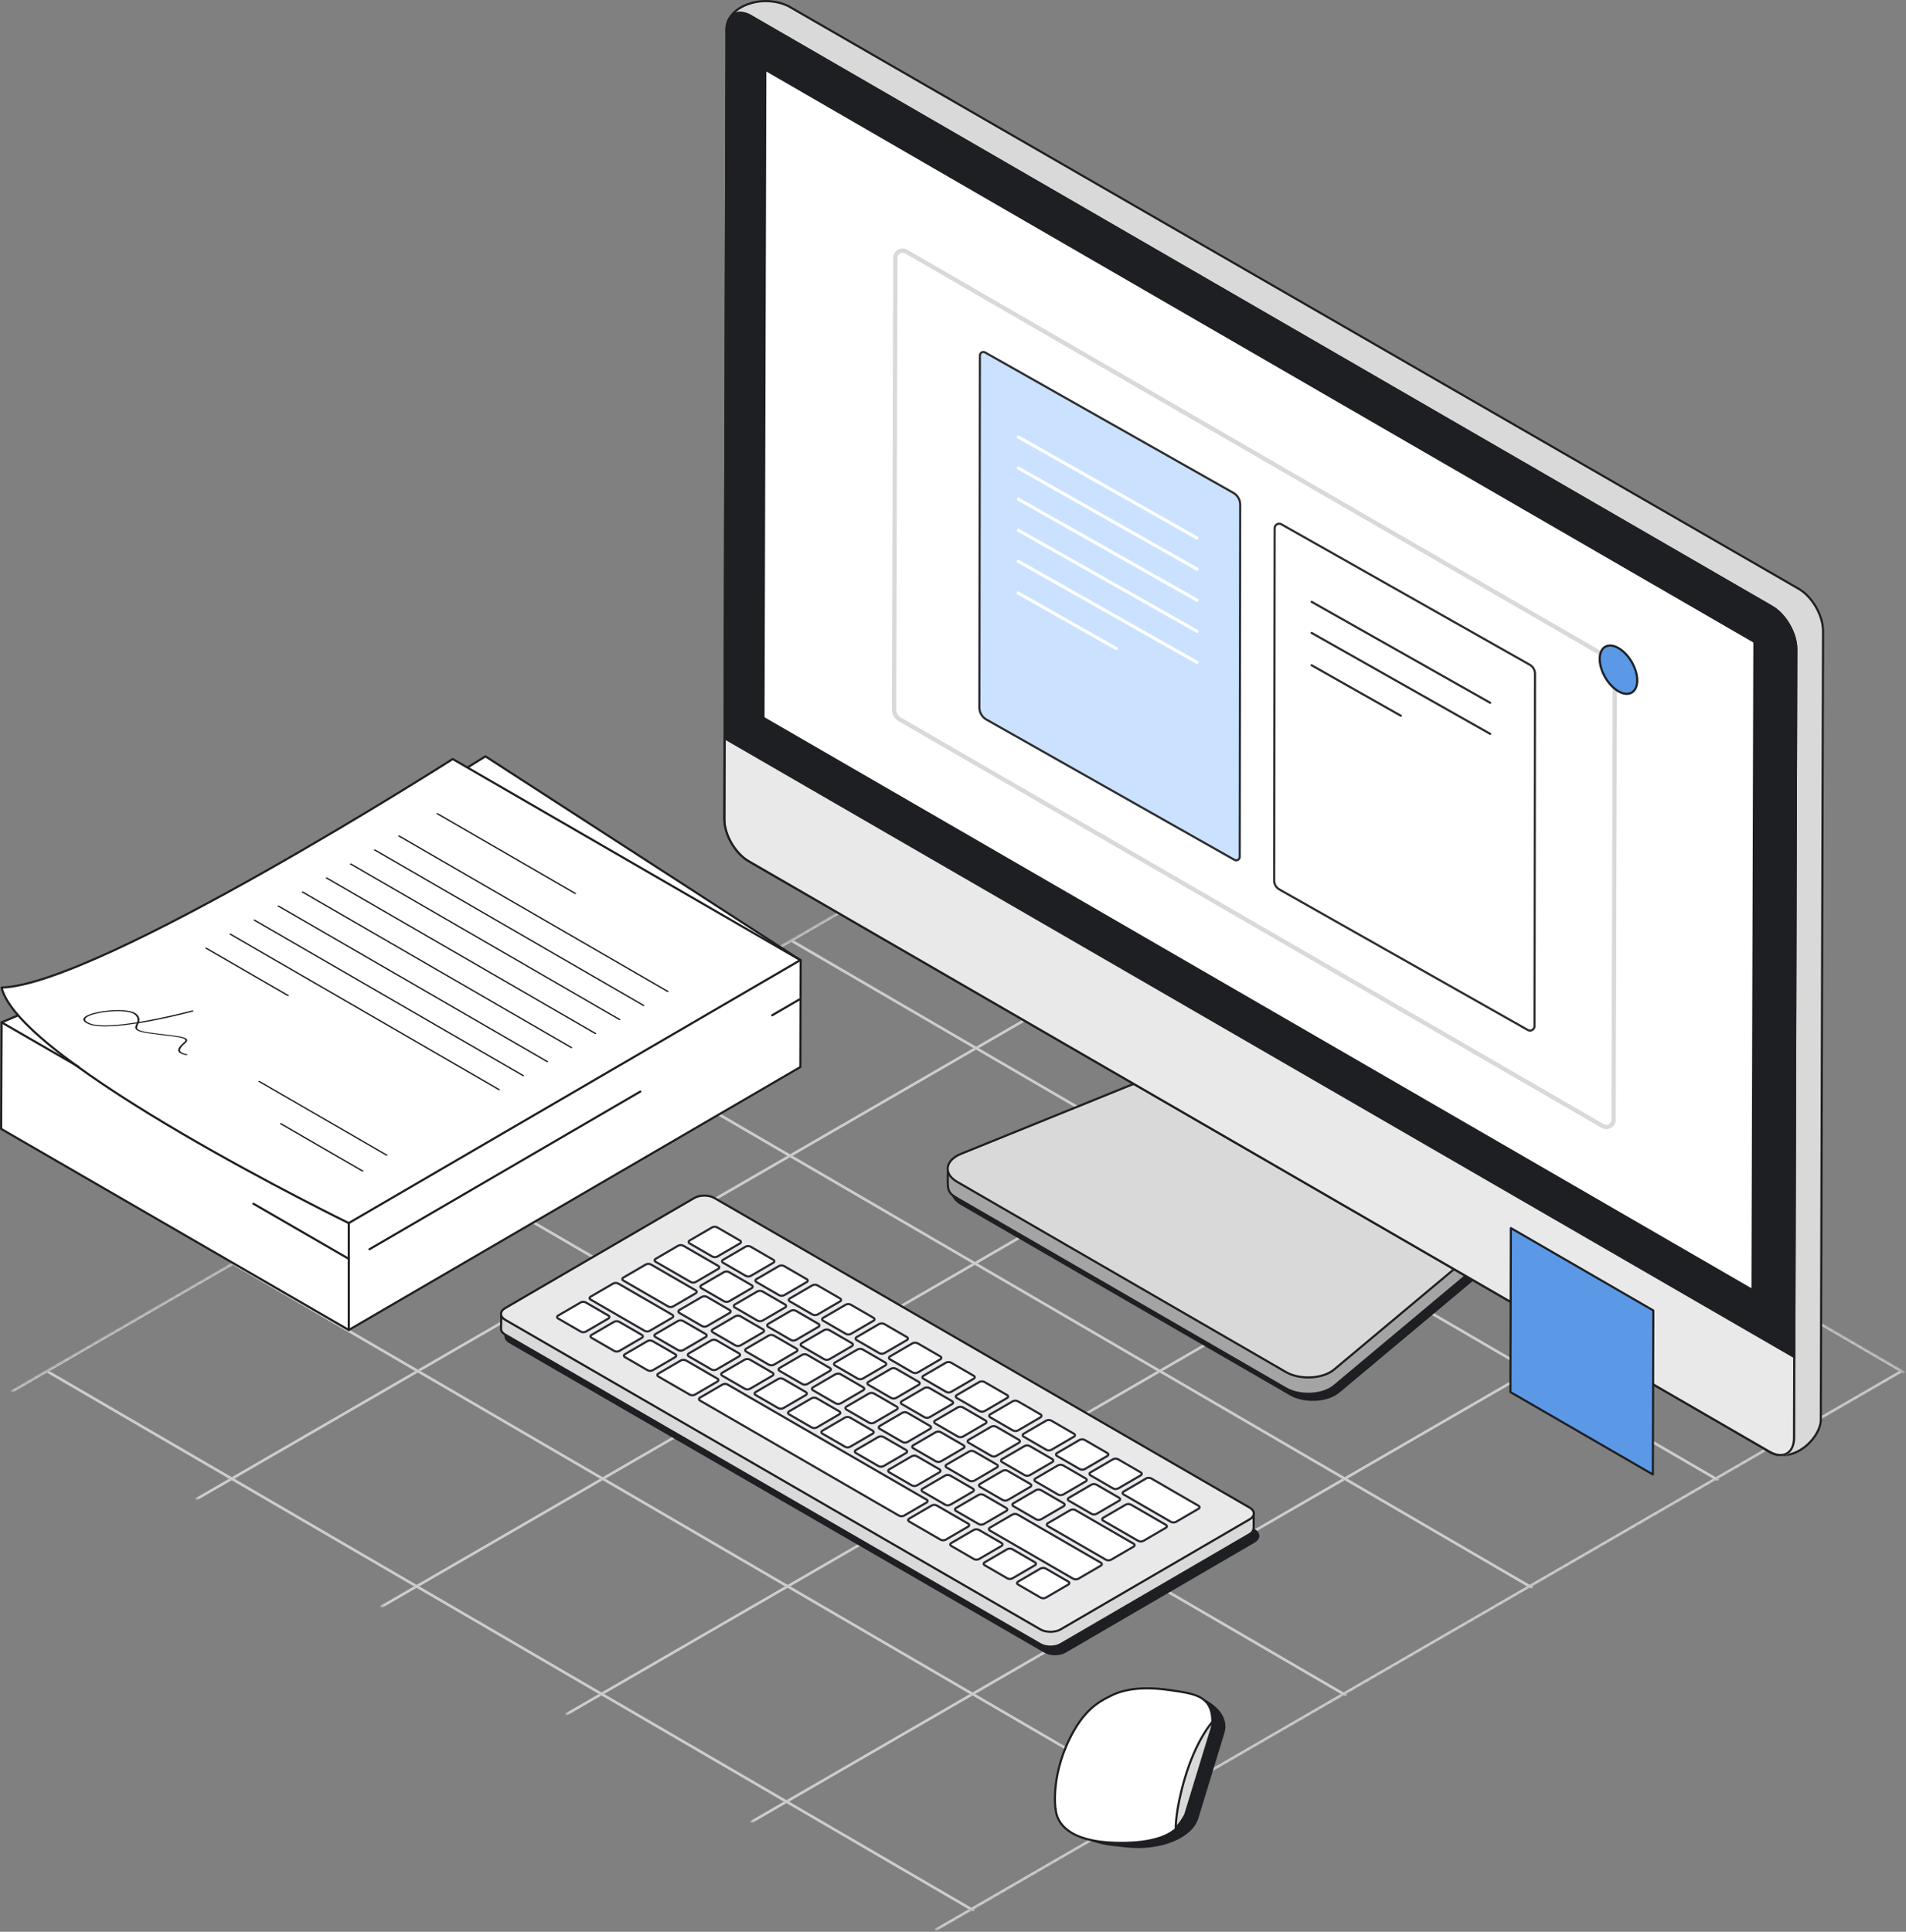 <svg width="445" height="451" viewBox="0 0 445 451" fill="none" xmlns="http://www.w3.org/2000/svg">
<rect x="0" y="0" width="445" height="451" fill="#808080" stroke="none"/>
<g clip-path="url(#clip0_17289_87524)">
<mask id="mask0_17289_87524" style="mask-type:luminance" maskUnits="userSpaceOnUse" x="2" y="194" width="443" height="257">
<path d="M444.999 320.32L228.171 194.083L2.266 324.752L219.094 451L444.999 320.32Z" fill="white"/>
</mask>
<g mask="url(#mask0_17289_87524)">
<path d="M400.546 344.88L401.166 345.233L443.939 320.491C443.939 320.491 443.971 320.47 443.982 320.459L443.373 320.106C443.373 320.106 443.33 320.127 443.319 320.138L400.546 344.88ZM357.099 370.008L357.719 370.361L400.546 345.587L399.926 345.233L357.099 370.008ZM313.652 395.135L314.272 395.489L357.099 370.714L356.479 370.361L313.652 395.135ZM270.205 420.273L270.825 420.627L313.652 395.853L313.032 395.499L270.205 420.273ZM226.758 445.401L227.378 445.754L270.205 420.98L269.585 420.627L226.758 445.401ZM218.398 450.24C218.227 450.337 218.237 450.497 218.398 450.594C218.558 450.69 218.836 450.69 219.007 450.594L226.747 446.118L226.127 445.765L218.387 450.24" fill="#CDCDCD"/>
<path d="M357.389 319.742L358.01 320.095L400.783 295.353C400.783 295.353 400.815 295.332 400.826 295.321L400.216 294.968C400.216 294.968 400.174 294.989 400.163 295L357.389 319.742ZM313.943 344.869L314.563 345.223L357.389 320.449L356.769 320.095L313.943 344.869ZM270.496 370.008L271.116 370.361L313.943 345.587L313.322 345.234L270.496 370.008ZM227.049 395.135L227.669 395.489L270.496 370.714L269.876 370.361L227.049 395.135ZM183.602 420.273L184.222 420.627L227.049 395.853L226.429 395.499L183.602 420.273ZM175.241 425.113C175.07 425.209 175.081 425.37 175.241 425.466C175.402 425.562 175.68 425.562 175.851 425.466L183.591 420.991L182.971 420.638L175.231 425.113" fill="#CDCDCD"/>
<path d="M314.218 294.614L314.838 294.967L357.611 270.225C357.611 270.225 357.643 270.204 357.654 270.193L357.045 269.84C357.045 269.84 357.002 269.861 356.991 269.872L314.218 294.614ZM270.771 319.742L271.391 320.095L314.218 295.321L313.598 294.967L270.771 319.742ZM227.324 344.869L227.944 345.222L270.771 320.448L270.151 320.095L227.324 344.869ZM183.877 370.007L184.497 370.361L227.324 345.586L226.704 345.233L183.877 370.007ZM140.43 395.135L141.05 395.488L183.877 370.714L183.257 370.361L140.43 395.135ZM132.07 399.974C131.899 400.07 131.909 400.231 132.07 400.327C132.23 400.424 132.508 400.424 132.679 400.327L140.419 395.852L139.799 395.499L132.059 399.974" fill="#CDCDCD"/>
<path d="M271.06 269.476L271.68 269.829L314.454 245.087C314.454 245.087 314.486 245.066 314.497 245.055L313.887 244.702C313.887 244.702 313.844 244.723 313.834 244.734L271.06 269.476ZM227.603 294.603L228.223 294.957L271.05 270.182L270.43 269.829L227.603 294.603ZM184.156 319.742L184.776 320.095L227.603 295.321L226.983 294.967L184.156 319.742ZM140.709 344.869L141.329 345.222L184.156 320.448L183.536 320.095L140.709 344.869ZM97.262 370.007L97.882 370.361L140.709 345.586L140.089 345.233L97.262 370.007ZM88.902 374.847C88.731 374.943 88.741 375.104 88.902 375.2C89.062 375.296 89.34 375.296 89.511 375.2L97.251 370.725L96.631 370.371L88.891 374.847" fill="#CDCDCD"/>
<path d="M227.893 244.348L228.513 244.702L271.287 219.96C271.287 219.96 271.319 219.938 271.33 219.928L270.72 219.574C270.72 219.574 270.678 219.596 270.667 219.606L227.893 244.348ZM184.446 269.476L185.066 269.829L227.893 245.055L227.273 244.702L184.446 269.476ZM140.999 294.604L141.62 294.957L184.446 270.183L183.826 269.829L140.999 294.604ZM97.552 319.742L98.173 320.095L140.999 295.321L140.379 294.968L97.552 319.742ZM54.105 344.869L54.726 345.223L97.552 320.448L96.932 320.095L54.105 344.869ZM45.745 349.708C45.574 349.805 45.585 349.965 45.745 350.062C45.906 350.158 46.184 350.158 46.355 350.062L54.095 345.587L53.475 345.233L45.735 349.708" fill="#CDCDCD"/>
<path d="M2.575 324.581L227.507 194.468C227.678 194.372 227.956 194.372 228.127 194.468C228.148 194.479 228.169 194.5 228.191 194.511C228.095 194.597 228.095 194.693 228.18 194.779C228.159 194.789 228.148 194.811 228.127 194.822L185.343 219.574C185.172 219.51 184.947 219.532 184.797 219.617C184.648 219.703 184.637 219.831 184.733 219.928L141.885 244.713C141.714 244.648 141.489 244.67 141.34 244.755C141.19 244.841 141.179 244.97 141.276 245.066L98.427 269.851C98.256 269.787 98.032 269.808 97.882 269.894C97.732 269.979 97.722 270.108 97.818 270.204L54.97 294.989C54.799 294.925 54.574 294.946 54.424 295.032C54.275 295.118 54.264 295.246 54.36 295.342L11.512 320.127C11.341 320.063 11.116 320.084 10.967 320.17C10.817 320.256 10.806 320.384 10.903 320.481L3.152 324.967C2.981 325.063 2.714 325.063 2.542 324.967C2.371 324.87 2.361 324.71 2.542 324.613" fill="#CDCDCD"/>
<path d="M228.233 194.479C228.404 194.383 228.682 194.383 228.853 194.479L444.677 320.138C444.848 320.234 444.848 320.406 444.677 320.502C444.506 320.598 444.228 320.598 444.057 320.502L443.982 320.459L443.373 320.106L400.813 295.321L400.204 294.968L357.644 270.183L357.035 269.829L314.475 245.045L313.866 244.691L271.306 219.906L270.697 219.553L228.212 194.822C228.212 194.822 228.158 194.789 228.137 194.768C228.052 194.682 228.052 194.575 228.148 194.5C228.158 194.49 228.18 194.479 228.201 194.468" fill="#CDCDCD"/>
<path d="M184.788 219.617C184.938 219.531 185.162 219.521 185.333 219.574C185.366 219.574 185.387 219.596 185.419 219.617L227.893 244.348L228.513 244.702L271.062 269.476L271.682 269.829L314.231 294.604L314.851 294.957L357.4 319.731L358.02 320.084L400.569 344.859L401.189 345.212L401.264 345.255C401.435 345.351 401.435 345.522 401.264 345.619C401.093 345.715 400.815 345.715 400.644 345.619L400.569 345.576L399.949 345.223L357.4 320.448L356.78 320.095L314.231 295.321L313.611 294.968L271.062 270.193L270.442 269.84L227.893 245.066L227.273 244.712L184.799 219.981C184.799 219.981 184.756 219.949 184.735 219.928C184.628 219.831 184.649 219.703 184.799 219.617" fill="#CDCDCD"/>
<path d="M141.339 244.744C141.489 244.659 141.713 244.648 141.884 244.702C141.916 244.702 141.938 244.723 141.97 244.744L184.444 269.476L185.064 269.829L227.613 294.603L228.233 294.957L270.782 319.731L271.402 320.084L313.951 344.858L314.571 345.212L357.12 369.986L357.74 370.339L357.815 370.382C357.986 370.478 357.986 370.65 357.815 370.746C357.644 370.842 357.366 370.842 357.195 370.746L357.12 370.703L356.5 370.35L313.951 345.576L313.331 345.222L270.782 320.448L270.162 320.095L227.613 295.321L226.993 294.967L184.444 270.193L183.824 269.84L141.35 245.109C141.35 245.109 141.307 245.076 141.286 245.055C141.179 244.959 141.2 244.83 141.35 244.744" fill="#CDCDCD"/>
<path d="M97.894 269.872C98.043 269.786 98.268 269.776 98.439 269.829C98.471 269.829 98.492 269.851 98.525 269.872L140.999 294.603L141.619 294.957L184.168 319.731L184.788 320.084L227.337 344.858L227.957 345.212L270.506 369.986L271.126 370.339L313.675 395.113L314.295 395.467L314.37 395.51C314.541 395.606 314.541 395.777 314.37 395.874C314.198 395.97 313.921 395.97 313.749 395.874L313.675 395.831L313.055 395.477L270.506 370.703L269.886 370.35L227.337 345.576L226.717 345.222L184.168 320.448L183.548 320.095L140.999 295.321L140.379 294.967L97.904 270.236C97.904 270.236 97.862 270.204 97.84 270.182C97.733 270.086 97.755 269.958 97.904 269.872" fill="#CDCDCD"/>
<path d="M54.444 295.011C54.594 294.925 54.819 294.914 54.99 294.968C55.022 294.968 55.043 294.989 55.075 295.011L97.549 319.742L98.169 320.095L140.718 344.87L141.338 345.223L183.887 369.997L184.507 370.35L227.056 395.125L227.676 395.478L270.225 420.252L270.845 420.605L270.92 420.648C271.091 420.745 271.091 420.916 270.92 421.012C270.749 421.109 270.471 421.109 270.3 421.012L270.225 420.969L269.605 420.616L227.056 395.842L226.436 395.489L183.887 370.714L183.267 370.361L140.718 345.587L140.098 345.234L97.549 320.459L96.929 320.106L54.455 295.375C54.455 295.375 54.412 295.342 54.391 295.321C54.284 295.225 54.306 295.096 54.455 295.011" fill="#CDCDCD"/>
<path d="M10.999 320.138C11.149 320.052 11.373 320.042 11.544 320.095C11.576 320.095 11.598 320.117 11.63 320.138L54.104 344.869L54.724 345.223L97.273 369.997L97.893 370.35L140.442 395.124L141.062 395.478L183.611 420.252L184.231 420.605L226.78 445.38L227.4 445.733L227.475 445.776C227.646 445.872 227.646 446.043 227.475 446.14C227.304 446.236 227.026 446.236 226.855 446.14L226.78 446.097L226.16 445.744L183.611 420.969L182.991 420.616L140.442 395.842L139.822 395.488L97.273 370.714L96.653 370.361L54.104 345.587L53.484 345.233L11.01 320.502C11.01 320.502 10.967 320.47 10.946 320.449C10.839 320.352 10.86 320.224 11.01 320.138" fill="#CDCDCD"/>
</g>
<path d="M107.258 180.346L113.341 176.578L186.925 224.178L107.258 180.346Z" fill="white" stroke="#1E1F23" stroke-width="0.5" stroke-linecap="round" stroke-linejoin="round"/>
<path d="M186.861 249.112L186.925 224.167L105.697 194.04L0.373 238.685L0.266 263.555L81.429 310.502L186.861 249.112Z" fill="white" stroke="#1E1F23" stroke-width="0.5" stroke-linecap="round" stroke-linejoin="round"/>
<path d="M186.859 224.156L105.696 177.209C105.696 177.209 22.971 229.98 0.371 230.559C4.423 247.967 81.417 285.546 81.417 285.546L186.849 224.156" fill="white"/>
<path d="M186.859 224.156L105.696 177.209C105.696 177.209 22.971 229.98 0.371 230.559C4.423 247.967 81.417 285.546 81.417 285.546L186.849 224.156" stroke="#1E1F23" stroke-width="0.5" stroke-linecap="round" stroke-linejoin="round"/>
<path d="M127.922 247.753L65.167 211.448C65.082 211.394 64.943 211.394 64.857 211.448C64.772 211.501 64.772 211.576 64.857 211.63L127.611 247.935C127.697 247.988 127.836 247.988 127.922 247.935C128.007 247.881 128.007 247.806 127.922 247.753Z" fill="#1E1F23"/>
<path d="M133.558 244.476L70.804 208.171C70.718 208.118 70.579 208.118 70.494 208.171C70.408 208.225 70.408 208.3 70.494 208.353L133.248 244.658C133.334 244.712 133.473 244.712 133.558 244.658C133.644 244.605 133.644 244.53 133.558 244.476Z" fill="#1E1F23"/>
<path d="M122.3 251.029L59.546 214.724C59.461 214.67 59.322 214.67 59.236 214.724C59.151 214.777 59.151 214.852 59.236 214.906L121.99 251.211C122.076 251.264 122.215 251.264 122.3 251.211C122.386 251.157 122.386 251.082 122.3 251.029Z" fill="#1E1F23"/>
<path d="M116.675 254.305L53.921 218C53.836 217.947 53.697 217.947 53.611 218C53.526 218.054 53.526 218.129 53.611 218.182L116.365 254.487C116.451 254.54 116.59 254.54 116.675 254.487C116.761 254.433 116.761 254.358 116.675 254.305Z" fill="#1E1F23"/>
<path d="M150.425 234.659L87.671 198.354C87.585 198.301 87.447 198.301 87.361 198.354C87.275 198.408 87.275 198.483 87.361 198.536L150.115 234.841C150.201 234.894 150.34 234.894 150.425 234.841C150.511 234.787 150.511 234.712 150.425 234.659Z" fill="#1E1F23"/>
<path d="M156.062 231.383L93.308 195.078C93.222 195.024 93.083 195.024 92.998 195.078C92.912 195.131 92.912 195.206 92.998 195.26L155.752 231.565C155.838 231.618 155.977 231.618 156.062 231.565C156.148 231.511 156.148 231.436 156.062 231.383Z" fill="#1E1F23"/>
<path d="M144.804 237.935L82.05 201.63C81.964 201.576 81.826 201.576 81.74 201.63C81.654 201.684 81.654 201.758 81.74 201.812L144.494 238.117C144.58 238.17 144.719 238.17 144.804 238.117C144.89 238.063 144.89 237.988 144.804 237.935Z" fill="#1E1F23"/>
<path d="M139.179 241.2L76.425 204.896C76.339 204.842 76.201 204.842 76.115 204.896C76.029 204.949 76.029 205.024 76.115 205.078L138.869 241.382C138.955 241.436 139.094 241.436 139.179 241.382C139.265 241.329 139.265 241.254 139.179 241.2Z" fill="#1E1F23"/>
<path d="M67.383 232.325L48.3 221.287C48.214 221.233 48.075 221.233 47.99 221.287C47.904 221.34 47.904 221.415 47.99 221.469L67.073 232.507C67.158 232.56 67.297 232.56 67.383 232.507C67.468 232.453 67.468 232.378 67.383 232.325Z" fill="#1E1F23"/>
<path d="M90.421 269.593L60.691 252.399C60.605 252.346 60.466 252.356 60.381 252.399C60.295 252.442 60.295 252.528 60.381 252.57L90.111 269.765C90.197 269.818 90.336 269.818 90.421 269.765C90.507 269.711 90.507 269.636 90.421 269.583" fill="#1E1F23"/>
<path d="M84.797 273.298L65.714 262.259C65.629 262.206 65.49 262.206 65.404 262.259C65.319 262.313 65.319 262.388 65.404 262.441L84.487 273.48C84.572 273.533 84.711 273.533 84.797 273.48C84.882 273.426 84.882 273.351 84.797 273.298Z" fill="#1E1F23"/>
<path d="M134.453 208.493L102.253 189.864C102.168 189.81 102.029 189.81 101.943 189.864C101.858 189.917 101.858 189.992 101.943 190.046L134.143 208.675C134.229 208.728 134.368 208.728 134.453 208.675C134.539 208.621 134.539 208.546 134.453 208.493Z" fill="#1E1F23"/>
<path d="M31.217 236.682C30.736 236.404 29.955 236.222 29.015 236.136C28.063 236.051 26.962 236.062 25.85 236.136C23.648 236.297 21.424 236.779 20.441 237.357C20.088 237.56 19.895 237.775 19.885 237.978C19.863 238.181 20.013 238.395 20.43 238.642C20.569 238.717 20.729 238.802 20.933 238.888C21.97 239.327 23.712 239.445 25.797 239.348C27.678 239.263 29.827 238.995 31.987 238.652C32.179 238.139 32.222 237.571 31.516 236.897C31.431 236.822 31.334 236.747 31.217 236.682C31.217 236.682 31.217 236.682 31.206 236.682H31.217ZM44.912 236.169C44.035 236.393 38.219 237.914 32.361 238.867C32.211 239.231 32.029 239.541 32.008 239.798C31.987 240.023 32.062 240.205 32.371 240.387C32.371 240.387 32.371 240.387 32.382 240.387C32.746 240.601 33.473 240.804 34.766 240.997C37.856 241.447 40.507 241.65 42.1 241.971C42.635 242.078 43.051 242.207 43.34 242.368C43.34 242.368 43.34 242.368 43.351 242.368C43.586 242.507 43.714 242.678 43.704 242.871C43.693 243.063 43.533 243.278 43.265 243.502C42.613 244.059 42.218 244.519 42.079 244.883C41.95 245.247 42.068 245.494 42.431 245.708C42.667 245.847 43.041 245.975 43.543 246.072L44.912 236.158" fill="white"/>
<path d="M20.427 238.652C20.01 238.406 19.861 238.192 19.882 237.988C19.893 237.785 20.085 237.571 20.438 237.367C21.422 236.789 23.645 236.307 25.848 236.147C26.949 236.061 28.061 236.05 29.012 236.147C29.953 236.232 30.733 236.414 31.214 236.693C31.214 236.693 31.214 236.693 31.225 236.693C31.343 236.757 31.439 236.832 31.524 236.907C32.23 237.581 32.187 238.149 31.995 238.663C29.835 239.005 27.686 239.273 25.805 239.359C23.72 239.455 21.977 239.337 20.941 238.898C20.737 238.813 20.577 238.738 20.438 238.652M45.091 235.933C45.027 235.901 44.93 235.879 44.845 235.911C44.845 235.911 44.546 235.997 44.022 236.125C42.172 236.596 37.479 237.753 32.7 238.545C32.625 238.556 32.551 238.566 32.465 238.588C32.465 238.566 32.476 238.545 32.486 238.524C32.636 238.02 32.593 237.421 31.909 236.768C31.802 236.671 31.685 236.586 31.546 236.5C30.958 236.168 30.092 235.976 29.087 235.879C27.59 235.74 25.762 235.826 24.116 236.072C22.459 236.318 20.983 236.704 20.139 237.185C19.743 237.421 19.476 237.678 19.454 237.967C19.433 238.256 19.658 238.545 20.128 238.823C20.288 238.909 20.47 239.005 20.684 239.091C22.063 239.658 24.244 239.723 26.778 239.551C28.381 239.434 30.134 239.219 31.888 238.941C31.759 239.241 31.599 239.509 31.578 239.787C31.546 240.055 31.674 240.333 32.069 240.568C32.54 240.836 33.331 241.05 34.667 241.243C36.741 241.543 38.623 241.735 40.088 241.928C40.825 242.025 41.456 242.11 41.958 242.217C42.461 242.324 42.835 242.431 43.038 242.56C43.209 242.667 43.284 242.763 43.273 242.881C43.273 243.01 43.156 243.181 42.91 243.384C42.236 243.952 41.809 244.433 41.659 244.851C41.499 245.258 41.648 245.633 42.119 245.9C42.44 246.082 42.878 246.221 43.455 246.339C43.562 246.361 43.69 246.328 43.722 246.264C43.755 246.221 43.722 246.168 43.669 246.136C43.648 246.125 43.615 246.114 43.583 246.104C43.562 246.104 43.551 246.104 43.541 246.104C43.038 246.007 42.664 245.879 42.429 245.74C42.065 245.525 41.958 245.279 42.076 244.915C42.204 244.551 42.611 244.091 43.263 243.534C43.53 243.299 43.69 243.095 43.701 242.902C43.722 242.71 43.583 242.538 43.348 242.399C43.348 242.399 43.348 242.399 43.337 242.399C43.049 242.228 42.632 242.11 42.097 242.003C40.505 241.682 37.853 241.479 34.764 241.029C33.47 240.847 32.743 240.633 32.38 240.419C32.38 240.419 32.38 240.419 32.369 240.419C32.059 240.237 31.984 240.065 32.005 239.83C32.027 239.573 32.209 239.252 32.358 238.898C38.217 237.945 44.032 236.436 44.909 236.2C44.984 236.179 45.016 236.168 45.027 236.168C45.134 236.136 45.187 236.061 45.134 235.997C45.123 235.986 45.112 235.976 45.091 235.965" fill="#1E1F23"/>
<path d="M81.43 285.545V310.502" stroke="#1E1F23" stroke-width="0.5" stroke-linecap="round" stroke-linejoin="round"/>
<path d="M0.371 238.685L18.331 249.048" stroke="#1E1F23" stroke-width="0.5" stroke-linecap="round" stroke-linejoin="round"/>
<path d="M59.172 281.028L81.43 293.897L59.172 281.028Z" fill="white"/>
<path d="M59.172 281.028L81.43 293.897" stroke="#1E1F23" stroke-width="0.5" stroke-linecap="round" stroke-linejoin="round"/>
<path d="M86.262 291.659L149.497 254.84L86.262 291.659ZM180.297 237.025L186.583 233.363L180.297 237.025Z" fill="white"/>
<path d="M86.262 291.659L149.497 254.84M180.297 237.025L186.583 233.363" stroke="#1E1F23" stroke-width="0.5" stroke-linecap="round" stroke-linejoin="round"/>
<path d="M343.648 292.74L280.873 256.424C278.35 254.968 274.394 254.754 271.486 255.943L225.431 274.604C221.689 276.124 221.229 279.229 224.469 281.113L301.292 325.555C304.531 327.428 309.898 327.161 312.506 324.976L344.514 298.189C346.535 296.498 346.171 294.196 343.648 292.74Z" fill="#1E1F23" stroke="#1E1F23" stroke-width="0.5" stroke-linecap="round" stroke-linejoin="round"/>
<path d="M279.827 255.022C277.304 253.566 273.348 253.352 270.44 254.54L221.338 272.495C221.338 272.495 221.252 275.107 221.285 276.328C221.338 278.223 221.808 278.779 223.423 279.711L300.246 324.152C303.485 326.026 308.852 325.758 311.461 323.574L343.468 296.787C344.452 295.963 344.698 295.01 344.751 294.057C344.815 292.976 344.815 290.781 344.815 290.781L279.816 255.011L279.827 255.022Z" fill="#A4A4A4" stroke="#1E1F23" stroke-width="0.5" stroke-linecap="round" stroke-linejoin="round"/>
<path d="M342.602 287.515L279.826 251.2C277.303 249.744 273.347 249.53 270.439 250.718L224.384 269.379C220.642 270.899 220.182 274.004 223.422 275.888L300.245 320.33C303.484 322.204 308.851 321.936 311.46 319.752L343.467 292.965C345.488 291.273 345.125 288.971 342.602 287.515Z" fill="#D9D9D9" stroke="#1E1F23" stroke-width="0.5" stroke-linecap="round" stroke-linejoin="round"/>
<path d="M184.23 1.52L419.949 137.468C423.102 139.288 425.647 143.71 425.636 147.339L425.112 331.475C425.112 335.844 417.81 343.156 411.556 337.931L181.054 196.877C177.901 195.057 175.356 190.635 175.367 187.006L169.637 6.734C169.637 1.509 177.975 -1.627 184.24 1.509L184.23 1.52Z" fill="#D9D9D9" stroke="#1E1F23" stroke-width="0.5" stroke-linecap="round" stroke-linejoin="round"/>
<path d="M175.357 3.779L413.695 141.643C416.849 143.463 419.393 147.885 419.382 151.514L418.859 335.651C418.859 339.28 416.293 340.747 413.139 338.916L174.801 201.052C171.647 199.232 169.103 194.81 169.113 191.181L169.637 7.045C169.637 3.415 172.203 1.948 175.357 3.768" fill="#1E1F23"/>
<path d="M175.357 3.779L413.695 141.643C416.849 143.463 419.393 147.885 419.382 151.514L418.859 335.651C418.859 339.28 416.293 340.747 413.139 338.916L174.801 201.052C171.647 199.232 169.103 194.81 169.113 191.181L169.637 7.045C169.637 3.415 172.203 1.948 175.357 3.768" stroke="#1E1F23" stroke-width="0.5" stroke-linecap="round" stroke-linejoin="round"/>
<path d="M169.413 172.777L419.158 317.247L419.105 335.865C419.105 339.494 416.539 340.961 413.385 339.13L175.047 201.266C171.893 199.446 169.349 195.024 169.359 191.395L169.413 172.777Z" fill="#E9E9E9"/>
<path d="M178.928 16.702L409.355 149.994L408.916 300.749L178.5 167.456L178.928 16.702Z" fill="white"/>
<path d="M175.357 3.779L413.695 141.643C416.849 143.463 419.393 147.885 419.382 151.514L418.859 335.651C418.859 339.28 416.293 340.747 413.139 338.916L174.801 201.052C171.647 199.232 169.103 194.81 169.113 191.181L169.637 7.045C169.637 3.415 172.203 1.948 175.357 3.768" stroke="#1E1F23" stroke-width="0.5" stroke-linecap="round" stroke-linejoin="round"/>
<path d="M292.783 357.192L167.851 284.925C166.536 284.164 164.42 284.164 163.126 284.925L118.995 310.62C117.691 311.38 117.701 312.6 119.016 313.36L243.948 385.627C245.252 386.388 247.369 386.388 248.673 385.627L292.804 359.932C294.109 359.172 294.098 357.952 292.794 357.192" fill="#1E1F23"/>
<path d="M292.783 357.192L167.851 284.925C166.536 284.164 164.42 284.164 163.126 284.925L118.995 310.62C117.691 311.38 117.701 312.6 119.016 313.36L243.948 385.627C245.252 386.388 247.369 386.388 248.673 385.627L292.804 359.932C294.109 359.172 294.098 357.952 292.794 357.192" stroke="#1E1F23" stroke-width="0.5" stroke-linecap="round" stroke-linejoin="round"/>
<path d="M166.806 283.147C165.491 282.387 163.374 282.387 162.08 283.147L117.051 306.594C117.051 306.594 117.008 309.656 116.976 310.127C116.934 310.652 117.265 311.187 117.96 311.594L242.891 383.861C244.196 384.621 246.312 384.621 247.617 383.861L291.748 358.166C292.507 357.727 292.689 357.138 292.689 356.56C292.71 354.494 292.71 353.423 292.71 353.423L166.806 283.158V283.147Z" fill="#D9D9D9" stroke="#1E1F23" stroke-width="0.5" stroke-linecap="round" stroke-linejoin="round"/>
<path d="M291.736 351.967L166.805 279.7C165.49 278.94 163.373 278.94 162.079 279.7L117.948 305.395C116.644 306.155 116.655 307.376 117.969 308.136L242.901 380.403C244.205 381.163 246.322 381.163 247.626 380.403L291.757 354.708C293.062 353.948 293.051 352.727 291.747 351.967" fill="#E9E9E9"/>
<path d="M291.736 351.967L166.805 279.7C165.49 278.94 163.373 278.94 162.079 279.7L117.948 305.395C116.644 306.155 116.655 307.376 117.969 308.136L242.901 380.403C244.205 381.163 246.322 381.163 247.626 380.403L291.757 354.708C293.062 353.948 293.051 352.727 291.747 351.967" stroke="#1E1F23" stroke-width="0.5" stroke-linecap="round" stroke-linejoin="round"/>
<path d="M172.728 289.603L167.458 286.552C167.126 286.359 166.592 286.359 166.26 286.552L161.022 289.603C160.691 289.796 160.691 290.106 161.022 290.299L166.293 293.35C166.624 293.543 167.169 293.543 167.501 293.35L172.739 290.299C173.07 290.106 173.07 289.796 172.739 289.603" fill="white"/>
<path d="M172.728 289.603L167.458 286.552C167.126 286.359 166.592 286.359 166.26 286.552L161.022 289.603C160.691 289.796 160.691 290.106 161.022 290.299L166.293 293.35C166.624 293.543 167.169 293.543 167.501 293.35L172.739 290.299C173.07 290.106 173.07 289.796 172.739 289.603" stroke="#292932" stroke-width="0.5" stroke-linecap="round" stroke-linejoin="round"/>
<path d="M180.533 294.11L175.262 291.059C174.931 290.866 174.397 290.866 174.065 291.059L168.827 294.11C168.495 294.303 168.495 294.614 168.827 294.806L174.097 297.858C174.429 298.05 174.974 298.05 175.305 297.858L180.544 294.806C180.875 294.614 180.875 294.303 180.544 294.11" fill="white"/>
<path d="M180.533 294.11L175.262 291.059C174.931 290.866 174.397 290.866 174.065 291.059L168.827 294.11C168.495 294.303 168.495 294.614 168.827 294.806L174.097 297.858C174.429 298.05 174.974 298.05 175.305 297.858L180.544 294.806C180.875 294.614 180.875 294.303 180.544 294.11" stroke="#292932" stroke-width="0.5" stroke-linecap="round" stroke-linejoin="round"/>
<path d="M188.326 298.628L183.055 295.577C182.724 295.384 182.189 295.384 181.858 295.577L176.62 298.628C176.288 298.821 176.288 299.132 176.62 299.324L181.89 302.376C182.222 302.568 182.767 302.568 183.098 302.376L188.337 299.324C188.668 299.132 188.668 298.821 188.337 298.628" fill="white"/>
<path d="M188.326 298.628L183.055 295.577C182.724 295.384 182.189 295.384 181.858 295.577L176.62 298.628C176.288 298.821 176.288 299.132 176.62 299.324L181.89 302.376C182.222 302.568 182.767 302.568 183.098 302.376L188.337 299.324C188.668 299.132 188.668 298.821 188.337 298.628" stroke="#292932" stroke-width="0.5" stroke-linecap="round" stroke-linejoin="round"/>
<path d="M196.13 303.136L190.859 300.084C190.528 299.892 189.982 299.892 189.651 300.084L184.413 303.136C184.081 303.328 184.081 303.639 184.413 303.832L189.683 306.883C190.015 307.076 190.56 307.076 190.891 306.883L196.13 303.832C196.461 303.639 196.461 303.328 196.13 303.136Z" fill="white" stroke="#292932" stroke-width="0.5" stroke-linecap="round" stroke-linejoin="round"/>
<path d="M203.923 307.654L198.652 304.603C198.321 304.41 197.775 304.41 197.444 304.603L192.206 307.654C191.874 307.847 191.874 308.157 192.206 308.35L197.476 311.401C197.808 311.594 198.353 311.594 198.684 311.401L203.923 308.35C204.254 308.157 204.254 307.847 203.923 307.654Z" fill="white" stroke="#292932" stroke-width="0.5" stroke-linecap="round" stroke-linejoin="round"/>
<path d="M211.727 312.161L206.457 309.11C206.125 308.917 205.58 308.917 205.249 309.11L200.01 312.161C199.679 312.354 199.679 312.664 200.01 312.857L205.281 315.908C205.612 316.101 206.157 316.101 206.489 315.908L211.727 312.857C212.059 312.664 212.059 312.354 211.727 312.161Z" fill="white" stroke="#292932" stroke-width="0.5" stroke-linecap="round" stroke-linejoin="round"/>
<path d="M219.52 316.668L214.25 313.617C213.918 313.424 213.373 313.424 213.042 313.617L207.803 316.668C207.472 316.861 207.472 317.172 207.803 317.364L213.074 320.416C213.405 320.608 213.95 320.608 214.282 320.416L219.52 317.364C219.852 317.172 219.852 316.861 219.52 316.668Z" fill="white" stroke="#292932" stroke-width="0.5" stroke-linecap="round" stroke-linejoin="round"/>
<path d="M227.325 321.187L222.054 318.135C221.723 317.943 221.178 317.943 220.846 318.135L215.608 321.187C215.277 321.379 215.277 321.69 215.608 321.882L220.878 324.934C221.21 325.126 221.755 325.126 222.087 324.934L227.325 321.882C227.656 321.69 227.656 321.379 227.325 321.187Z" fill="white" stroke="#292932" stroke-width="0.5" stroke-linecap="round" stroke-linejoin="round"/>
<path d="M235.118 325.694L229.847 322.643C229.516 322.45 228.971 322.45 228.639 322.643L223.401 325.694C223.069 325.887 223.069 326.197 223.401 326.39L228.671 329.441C229.003 329.634 229.548 329.634 229.879 329.441L235.118 326.39C235.449 326.197 235.449 325.887 235.118 325.694Z" fill="white" stroke="#292932" stroke-width="0.5" stroke-linecap="round" stroke-linejoin="round"/>
<path d="M242.923 330.201L237.652 327.15C237.321 326.957 236.775 326.957 236.444 327.15L231.206 330.201C230.874 330.394 230.874 330.704 231.206 330.897L236.476 333.948C236.808 334.141 237.353 334.141 237.684 333.948L242.923 330.897C243.254 330.704 243.254 330.394 242.923 330.201Z" fill="white" stroke="#292932" stroke-width="0.5" stroke-linecap="round" stroke-linejoin="round"/>
<path d="M250.727 334.719L245.457 331.668C245.125 331.475 244.58 331.475 244.249 331.668L239.01 334.719C238.679 334.912 238.679 335.222 239.01 335.415L244.281 338.466C244.612 338.659 245.157 338.659 245.489 338.466L250.727 335.415C251.059 335.222 251.059 334.912 250.727 334.719Z" fill="white" stroke="#292932" stroke-width="0.5" stroke-linecap="round" stroke-linejoin="round"/>
<path d="M258.52 339.227L253.25 336.175C252.918 335.983 252.373 335.983 252.042 336.175L246.803 339.227C246.472 339.419 246.472 339.73 246.803 339.922L252.074 342.974C252.405 343.166 252.95 343.166 253.282 342.974L258.52 339.922C258.852 339.73 258.852 339.419 258.52 339.227Z" fill="white" stroke="#292932" stroke-width="0.5" stroke-linecap="round" stroke-linejoin="round"/>
<path d="M164.755 311.455L159.484 308.403C159.153 308.211 158.607 308.211 158.276 308.403L153.038 311.455C152.706 311.647 152.706 311.958 153.038 312.151L158.308 315.202C158.64 315.394 159.174 315.394 159.505 315.202L164.744 312.151C165.075 311.958 165.075 311.647 164.744 311.455" fill="white"/>
<path d="M164.755 311.455L159.484 308.403C159.153 308.211 158.607 308.211 158.276 308.403L153.038 311.455C152.706 311.647 152.706 311.958 153.038 312.151L158.308 315.202C158.64 315.394 159.174 315.394 159.505 315.202L164.744 312.151C165.075 311.958 165.075 311.647 164.744 311.455" stroke="#292932" stroke-width="0.5" stroke-linecap="round" stroke-linejoin="round"/>
<path d="M172.548 315.973L167.277 312.921C166.946 312.729 166.4 312.729 166.069 312.921L160.831 315.973C160.499 316.165 160.499 316.476 160.831 316.669L166.101 319.72C166.433 319.913 166.967 319.913 167.298 319.72L172.537 316.669C172.868 316.476 172.868 316.165 172.537 315.973" fill="white"/>
<path d="M172.548 315.973L167.277 312.921C166.946 312.729 166.4 312.729 166.069 312.921L160.831 315.973C160.499 316.165 160.499 316.476 160.831 316.669L166.101 319.72C166.433 319.913 166.967 319.913 167.298 319.72L172.537 316.669C172.868 316.476 172.868 316.165 172.537 315.973" stroke="#292932" stroke-width="0.5" stroke-linecap="round" stroke-linejoin="round"/>
<path d="M180.352 320.48L175.082 317.429C174.75 317.236 174.205 317.236 173.874 317.429L168.635 320.48C168.304 320.673 168.304 320.983 168.635 321.176L173.906 324.227C174.237 324.42 174.772 324.42 175.103 324.227L180.342 321.176C180.673 320.983 180.673 320.673 180.342 320.48" fill="white"/>
<path d="M180.352 320.48L175.082 317.429C174.75 317.236 174.205 317.236 173.874 317.429L168.635 320.48C168.304 320.673 168.304 320.983 168.635 321.176L173.906 324.227C174.237 324.42 174.772 324.42 175.103 324.227L180.342 321.176C180.673 320.983 180.673 320.673 180.342 320.48" stroke="#292932" stroke-width="0.5" stroke-linecap="round" stroke-linejoin="round"/>
<path d="M188.145 324.998L182.875 321.947C182.543 321.754 181.998 321.754 181.667 321.947L176.428 324.998C176.097 325.191 176.097 325.501 176.428 325.694L181.699 328.745C182.03 328.938 182.565 328.938 182.896 328.745L188.135 325.694C188.466 325.501 188.466 325.191 188.135 324.998" fill="white"/>
<path d="M188.145 324.998L182.875 321.947C182.543 321.754 181.998 321.754 181.667 321.947L176.428 324.998C176.097 325.191 176.097 325.501 176.428 325.694L181.699 328.745C182.03 328.938 182.565 328.938 182.896 328.745L188.135 325.694C188.466 325.501 188.466 325.191 188.135 324.998" stroke="#292932" stroke-width="0.5" stroke-linecap="round" stroke-linejoin="round"/>
<path d="M195.95 329.505L190.679 326.454C190.348 326.261 189.803 326.261 189.471 326.454L184.233 329.505C183.902 329.698 183.902 330.009 184.233 330.201L189.503 333.253C189.835 333.445 190.369 333.445 190.701 333.253L195.939 330.201C196.271 330.009 196.271 329.698 195.939 329.505" fill="white"/>
<path d="M195.95 329.505L190.679 326.454C190.348 326.261 189.803 326.261 189.471 326.454L184.233 329.505C183.902 329.698 183.902 330.009 184.233 330.201L189.503 333.253C189.835 333.445 190.369 333.445 190.701 333.253L195.939 330.201C196.271 330.009 196.271 329.698 195.939 329.505" stroke="#292932" stroke-width="0.5" stroke-linecap="round" stroke-linejoin="round"/>
<path d="M203.743 334.013L198.472 330.961C198.141 330.769 197.596 330.769 197.264 330.961L192.026 334.013C191.694 334.205 191.694 334.516 192.026 334.709L197.296 337.76C197.628 337.953 198.162 337.953 198.494 337.76L203.732 334.709C204.064 334.516 204.064 334.205 203.732 334.013" fill="white"/>
<path d="M203.743 334.013L198.472 330.961C198.141 330.769 197.596 330.769 197.264 330.961L192.026 334.013C191.694 334.205 191.694 334.516 192.026 334.709L197.296 337.76C197.628 337.953 198.162 337.953 198.494 337.76L203.732 334.709C204.064 334.516 204.064 334.205 203.732 334.013" stroke="#292932" stroke-width="0.5" stroke-linecap="round" stroke-linejoin="round"/>
<path d="M211.548 338.531L206.277 335.479C205.946 335.287 205.4 335.287 205.069 335.479L199.831 338.531C199.499 338.723 199.499 339.034 199.831 339.227L205.101 342.278C205.433 342.471 205.967 342.471 206.298 342.278L211.537 339.227C211.868 339.034 211.868 338.723 211.537 338.531" fill="white"/>
<path d="M211.548 338.531L206.277 335.479C205.946 335.287 205.4 335.287 205.069 335.479L199.831 338.531C199.499 338.723 199.499 339.034 199.831 339.227L205.101 342.278C205.433 342.471 205.967 342.471 206.298 342.278L211.537 339.227C211.868 339.034 211.868 338.723 211.537 338.531" stroke="#292932" stroke-width="0.5" stroke-linecap="round" stroke-linejoin="round"/>
<path d="M219.341 343.038L214.07 339.986C213.739 339.794 213.193 339.794 212.862 339.986L207.624 343.038C207.292 343.23 207.292 343.541 207.624 343.734L212.894 346.785C213.225 346.977 213.76 346.977 214.091 346.785L219.33 343.734C219.661 343.541 219.661 343.23 219.33 343.038" fill="white"/>
<path d="M219.341 343.038L214.07 339.986C213.739 339.794 213.193 339.794 212.862 339.986L207.624 343.038C207.292 343.23 207.292 343.541 207.624 343.734L212.894 346.785C213.225 346.977 213.76 346.977 214.091 346.785L219.33 343.734C219.661 343.541 219.661 343.23 219.33 343.038" stroke="#292932" stroke-width="0.5" stroke-linecap="round" stroke-linejoin="round"/>
<path d="M227.134 347.545L221.863 344.494C221.532 344.301 220.986 344.301 220.655 344.494L215.417 347.545C215.085 347.738 215.085 348.049 215.417 348.241L220.687 351.293C221.018 351.485 221.564 351.485 221.884 351.293L227.123 348.241C227.454 348.049 227.454 347.738 227.123 347.545" fill="white"/>
<path d="M227.134 347.545L221.863 344.494C221.532 344.301 220.986 344.301 220.655 344.494L215.417 347.545C215.085 347.738 215.085 348.049 215.417 348.241L220.687 351.293C221.018 351.485 221.564 351.485 221.884 351.293L227.123 348.241C227.454 348.049 227.454 347.738 227.123 347.545" stroke="#292932" stroke-width="0.5" stroke-linecap="round" stroke-linejoin="round"/>
<path d="M234.938 352.063L229.668 349.012C229.336 348.819 228.791 348.819 228.46 349.012L223.221 352.063C222.89 352.256 222.89 352.566 223.221 352.759L228.492 355.81C228.823 356.003 229.368 356.003 229.689 355.81L234.928 352.759C235.259 352.566 235.259 352.256 234.928 352.063" fill="white"/>
<path d="M234.938 352.063L229.668 349.012C229.336 348.819 228.791 348.819 228.46 349.012L223.221 352.063C222.89 352.256 222.89 352.566 223.221 352.759L228.492 355.81C228.823 356.003 229.368 356.003 229.689 355.81L234.928 352.759C235.259 352.566 235.259 352.256 234.928 352.063" stroke="#292932" stroke-width="0.5" stroke-linecap="round" stroke-linejoin="round"/>
<path d="M170.334 305.834L165.063 302.782C164.732 302.59 164.197 302.59 163.866 302.782L158.627 305.834C158.296 306.026 158.296 306.337 158.627 306.529L163.898 309.581C164.229 309.773 164.775 309.773 165.095 309.581L170.334 306.529C170.665 306.337 170.665 306.026 170.334 305.834Z" fill="white" stroke="#292932" stroke-width="0.5" stroke-linecap="round" stroke-linejoin="round"/>
<path d="M178.138 310.352L172.868 307.3C172.537 307.108 172.002 307.108 171.671 307.3L166.432 310.352C166.101 310.544 166.101 310.855 166.432 311.047L171.703 314.099C172.034 314.291 172.579 314.291 172.9 314.099L178.138 311.047C178.47 310.855 178.47 310.544 178.138 310.352Z" fill="white" stroke="#292932" stroke-width="0.5" stroke-linecap="round" stroke-linejoin="round"/>
<path d="M185.931 314.859L180.661 311.808C180.33 311.615 179.795 311.615 179.464 311.808L174.225 314.859C173.894 315.052 173.894 315.362 174.225 315.555L179.496 318.606C179.827 318.799 180.372 318.799 180.693 318.606L185.931 315.555C186.263 315.362 186.263 315.052 185.931 314.859Z" fill="white" stroke="#292932" stroke-width="0.5" stroke-linecap="round" stroke-linejoin="round"/>
<path d="M193.736 319.366L188.466 316.315C188.134 316.122 187.589 316.122 187.268 316.315L182.03 319.366C181.698 319.559 181.698 319.869 182.03 320.062L187.3 323.113C187.632 323.306 188.177 323.306 188.498 323.113L193.736 320.062C194.068 319.869 194.068 319.559 193.736 319.366Z" fill="white" stroke="#292932" stroke-width="0.5" stroke-linecap="round" stroke-linejoin="round"/>
<path d="M201.529 323.884L196.259 320.833C195.927 320.64 195.393 320.64 195.061 320.833L189.823 323.884C189.491 324.077 189.491 324.387 189.823 324.58L195.093 327.631C195.425 327.824 195.97 327.824 196.291 327.631L201.529 324.58C201.86 324.387 201.86 324.077 201.529 323.884Z" fill="white" stroke="#292932" stroke-width="0.5" stroke-linecap="round" stroke-linejoin="round"/>
<path d="M209.334 328.392L204.063 325.34C203.732 325.148 203.197 325.148 202.866 325.34L197.627 328.392C197.296 328.584 197.296 328.895 197.627 329.088L202.898 332.139C203.229 332.332 203.775 332.332 204.095 332.139L209.334 329.088C209.665 328.895 209.665 328.584 209.334 328.392Z" fill="white" stroke="#292932" stroke-width="0.5" stroke-linecap="round" stroke-linejoin="round"/>
<path d="M217.127 332.899L211.856 329.848C211.525 329.655 210.99 329.655 210.659 329.848L205.42 332.899C205.089 333.092 205.089 333.402 205.42 333.595L210.691 336.646C211.022 336.839 211.568 336.839 211.888 336.646L217.127 333.595C217.458 333.402 217.458 333.092 217.127 332.899Z" fill="white" stroke="#292932" stroke-width="0.5" stroke-linecap="round" stroke-linejoin="round"/>
<path d="M224.931 337.417L219.661 334.366C219.33 334.173 218.795 334.173 218.464 334.366L213.225 337.417C212.894 337.61 212.894 337.92 213.225 338.113L218.496 341.164C218.827 341.357 219.372 341.357 219.693 341.164L224.931 338.113C225.263 337.92 225.263 337.61 224.931 337.417Z" fill="white" stroke="#292932" stroke-width="0.5" stroke-linecap="round" stroke-linejoin="round"/>
<path d="M232.724 341.924L227.454 338.873C227.122 338.68 226.588 338.68 226.257 338.873L221.018 341.924C220.687 342.117 220.687 342.428 221.018 342.62L226.289 345.672C226.62 345.864 227.165 345.864 227.486 345.672L232.724 342.62C233.056 342.428 233.056 342.117 232.724 341.924Z" fill="white" stroke="#292932" stroke-width="0.5" stroke-linecap="round" stroke-linejoin="round"/>
<path d="M240.529 346.442L235.259 343.391C234.927 343.198 234.393 343.198 234.061 343.391L228.823 346.442C228.491 346.635 228.491 346.946 228.823 347.138L234.093 350.19C234.425 350.382 234.97 350.382 235.291 350.19L240.529 347.138C240.861 346.946 240.861 346.635 240.529 346.442Z" fill="white" stroke="#292932" stroke-width="0.5" stroke-linecap="round" stroke-linejoin="round"/>
<path d="M248.322 350.95L243.052 347.898C242.72 347.706 242.186 347.706 241.854 347.898L236.616 350.95C236.284 351.142 236.284 351.453 236.616 351.646L241.886 354.697C242.218 354.89 242.763 354.89 243.084 354.697L248.322 351.646C248.653 351.453 248.653 351.142 248.322 350.95Z" fill="white" stroke="#292932" stroke-width="0.5" stroke-linecap="round" stroke-linejoin="round"/>
<path d="M175.489 300.052L170.218 297.001C169.887 296.808 169.342 296.808 169.01 297.001L163.772 300.052C163.441 300.245 163.441 300.555 163.772 300.748L169.042 303.799C169.374 303.992 169.908 303.992 170.24 303.799L175.478 300.748C175.81 300.555 175.81 300.245 175.478 300.052" fill="white"/>
<path d="M175.489 300.052L170.218 297.001C169.887 296.808 169.342 296.808 169.01 297.001L163.772 300.052C163.441 300.245 163.441 300.555 163.772 300.748L169.042 303.799C169.374 303.992 169.908 303.992 170.24 303.799L175.478 300.748C175.81 300.555 175.81 300.245 175.478 300.052" stroke="#292932" stroke-width="0.5" stroke-linecap="round" stroke-linejoin="round"/>
<path d="M183.29 304.56L178.019 301.508C177.688 301.316 177.143 301.316 176.811 301.508L171.573 304.56C171.241 304.752 171.241 305.063 171.573 305.255L176.843 308.307C177.175 308.499 177.709 308.499 178.041 308.307L183.279 305.255C183.611 305.063 183.611 304.752 183.279 304.56" fill="white"/>
<path d="M183.29 304.56L178.019 301.508C177.688 301.316 177.143 301.316 176.811 301.508L171.573 304.56C171.241 304.752 171.241 305.063 171.573 305.255L176.843 308.307C177.175 308.499 177.709 308.499 178.041 308.307L183.279 305.255C183.611 305.063 183.611 304.752 183.279 304.56" stroke="#292932" stroke-width="0.5" stroke-linecap="round" stroke-linejoin="round"/>
<path d="M191.087 309.078L185.816 306.026C185.485 305.834 184.939 305.834 184.608 306.026L179.37 309.078C179.038 309.27 179.038 309.581 179.37 309.774L184.64 312.825C184.972 313.018 185.506 313.018 185.838 312.825L191.076 309.774C191.407 309.581 191.407 309.27 191.076 309.078" fill="white"/>
<path d="M191.087 309.078L185.816 306.026C185.485 305.834 184.939 305.834 184.608 306.026L179.37 309.078C179.038 309.27 179.038 309.581 179.37 309.774L184.64 312.825C184.972 313.018 185.506 313.018 185.838 312.825L191.076 309.774C191.407 309.581 191.407 309.27 191.076 309.078" stroke="#292932" stroke-width="0.5" stroke-linecap="round" stroke-linejoin="round"/>
<path d="M198.887 313.585L193.617 310.534C193.286 310.341 192.74 310.341 192.409 310.534L187.17 313.585C186.839 313.778 186.839 314.088 187.17 314.281L192.441 317.332C192.772 317.525 193.307 317.525 193.638 317.332L198.877 314.281C199.208 314.088 199.208 313.778 198.877 313.585" fill="white"/>
<path d="M198.887 313.585L193.617 310.534C193.286 310.341 192.74 310.341 192.409 310.534L187.17 313.585C186.839 313.778 186.839 314.088 187.17 314.281L192.441 317.332C192.772 317.525 193.307 317.525 193.638 317.332L198.877 314.281C199.208 314.088 199.208 313.778 198.877 313.585" stroke="#292932" stroke-width="0.5" stroke-linecap="round" stroke-linejoin="round"/>
<path d="M206.684 318.103L201.414 315.052C201.082 314.859 200.537 314.859 200.206 315.052L194.967 318.103C194.636 318.296 194.636 318.606 194.967 318.799L200.238 321.85C200.569 322.043 201.104 322.043 201.435 321.85L206.674 318.799C207.005 318.606 207.005 318.296 206.674 318.103" fill="white"/>
<path d="M206.684 318.103L201.414 315.052C201.082 314.859 200.537 314.859 200.206 315.052L194.967 318.103C194.636 318.296 194.636 318.606 194.967 318.799L200.238 321.85C200.569 322.043 201.104 322.043 201.435 321.85L206.674 318.799C207.005 318.606 207.005 318.296 206.674 318.103" stroke="#292932" stroke-width="0.5" stroke-linecap="round" stroke-linejoin="round"/>
<path d="M214.485 322.61L209.215 319.559C208.883 319.366 208.338 319.366 208.007 319.559L202.768 322.61C202.437 322.803 202.437 323.114 202.768 323.306L208.039 326.358C208.37 326.55 208.905 326.55 209.236 326.358L214.474 323.306C214.806 323.114 214.806 322.803 214.474 322.61" fill="white"/>
<path d="M214.485 322.61L209.215 319.559C208.883 319.366 208.338 319.366 208.007 319.559L202.768 322.61C202.437 322.803 202.437 323.114 202.768 323.306L208.039 326.358C208.37 326.55 208.905 326.55 209.236 326.358L214.474 323.306C214.806 323.114 214.806 322.803 214.474 322.61" stroke="#292932" stroke-width="0.5" stroke-linecap="round" stroke-linejoin="round"/>
<path d="M222.282 327.118L217.011 324.066C216.68 323.874 216.135 323.874 215.803 324.066L210.565 327.118C210.234 327.31 210.234 327.621 210.565 327.814L215.835 330.865C216.167 331.058 216.701 331.058 217.033 330.865L222.271 327.814C222.603 327.621 222.603 327.31 222.271 327.118" fill="white"/>
<path d="M222.282 327.118L217.011 324.066C216.68 323.874 216.135 323.874 215.803 324.066L210.565 327.118C210.234 327.31 210.234 327.621 210.565 327.814L215.835 330.865C216.167 331.058 216.701 331.058 217.033 330.865L222.271 327.814C222.603 327.621 222.603 327.31 222.271 327.118" stroke="#292932" stroke-width="0.5" stroke-linecap="round" stroke-linejoin="round"/>
<path d="M230.083 331.636L224.812 328.584C224.481 328.392 223.936 328.392 223.604 328.584L218.366 331.636C218.034 331.828 218.034 332.139 218.366 332.332L223.636 335.383C223.968 335.576 224.502 335.576 224.834 335.383L230.072 332.332C230.403 332.139 230.403 331.828 230.072 331.636" fill="white"/>
<path d="M230.083 331.636L224.812 328.584C224.481 328.392 223.936 328.392 223.604 328.584L218.366 331.636C218.034 331.828 218.034 332.139 218.366 332.332L223.636 335.383C223.968 335.576 224.502 335.576 224.834 335.383L230.072 332.332C230.403 332.139 230.403 331.828 230.072 331.636" stroke="#292932" stroke-width="0.5" stroke-linecap="round" stroke-linejoin="round"/>
<path d="M237.88 336.143L232.609 333.092C232.278 332.899 231.732 332.899 231.401 333.092L226.163 336.143C225.831 336.336 225.831 336.646 226.163 336.839L231.433 339.89C231.765 340.083 232.299 340.083 232.63 339.89L237.869 336.839C238.2 336.646 238.2 336.336 237.869 336.143" fill="white"/>
<path d="M237.88 336.143L232.609 333.092C232.278 332.899 231.732 332.899 231.401 333.092L226.163 336.143C225.831 336.336 225.831 336.646 226.163 336.839L231.433 339.89C231.765 340.083 232.299 340.083 232.63 339.89L237.869 336.839C238.2 336.646 238.2 336.336 237.869 336.143" stroke="#292932" stroke-width="0.5" stroke-linecap="round" stroke-linejoin="round"/>
<path d="M245.68 340.65L240.41 337.599C240.078 337.406 239.533 337.406 239.202 337.599L233.963 340.65C233.632 340.843 233.632 341.154 233.963 341.346L239.234 344.398C239.565 344.59 240.1 344.59 240.431 344.398L245.67 341.346C246.001 341.154 246.001 340.843 245.67 340.65" fill="white"/>
<path d="M245.68 340.65L240.41 337.599C240.078 337.406 239.533 337.406 239.202 337.599L233.963 340.65C233.632 340.843 233.632 341.154 233.963 341.346L239.234 344.398C239.565 344.59 240.1 344.59 240.431 344.398L245.67 341.346C246.001 341.154 246.001 340.843 245.67 340.65" stroke="#292932" stroke-width="0.5" stroke-linecap="round" stroke-linejoin="round"/>
<path d="M253.477 345.168L248.207 342.117C247.875 341.924 247.33 341.924 246.999 342.117L241.76 345.168C241.429 345.361 241.429 345.672 241.76 345.864L247.031 348.916C247.362 349.108 247.897 349.108 248.228 348.916L253.467 345.864C253.798 345.672 253.798 345.361 253.467 345.168" fill="white"/>
<path d="M253.477 345.168L248.207 342.117C247.875 341.924 247.33 341.924 246.999 342.117L241.76 345.168C241.429 345.361 241.429 345.672 241.76 345.864L247.031 348.916C247.362 349.108 247.897 349.108 248.228 348.916L253.467 345.864C253.798 345.672 253.798 345.361 253.467 345.168" stroke="#292932" stroke-width="0.5" stroke-linecap="round" stroke-linejoin="round"/>
<path d="M261.278 349.676L256.008 346.625C255.676 346.432 255.131 346.432 254.799 346.625L249.561 349.676C249.23 349.868 249.23 350.179 249.561 350.372L254.832 353.423C255.163 353.616 255.698 353.616 256.029 353.423L261.267 350.372C261.599 350.179 261.599 349.868 261.267 349.676" fill="white"/>
<path d="M261.278 349.676L256.008 346.625C255.676 346.432 255.131 346.432 254.799 346.625L249.561 349.676C249.23 349.868 249.23 350.179 249.561 350.372L254.832 353.423C255.163 353.616 255.698 353.616 256.029 353.423L261.267 350.372C261.599 350.179 261.599 349.868 261.267 349.676" stroke="#292932" stroke-width="0.5" stroke-linecap="round" stroke-linejoin="round"/>
<path d="M266.325 343.745L261.054 340.693C260.723 340.501 260.178 340.501 259.846 340.693L254.608 343.745C254.277 343.937 254.277 344.248 254.608 344.441L259.878 347.492C260.21 347.685 260.744 347.685 261.076 347.492L266.314 344.441C266.646 344.248 266.646 343.937 266.314 343.745" fill="white"/>
<path d="M266.325 343.745L261.054 340.693C260.723 340.501 260.178 340.501 259.846 340.693L254.608 343.745C254.277 343.937 254.277 344.248 254.608 344.441L259.878 347.492C260.21 347.685 260.744 347.685 261.076 347.492L266.314 344.441C266.646 344.248 266.646 343.937 266.314 343.745" stroke="#292932" stroke-width="0.5" stroke-linecap="round" stroke-linejoin="round"/>
<path d="M279.829 351.549L268.797 345.168C268.465 344.976 267.92 344.976 267.589 345.168L262.35 348.22C262.019 348.412 262.019 348.723 262.35 348.916L273.383 355.297C273.714 355.489 274.249 355.489 274.58 355.297L279.819 352.245C280.15 352.053 280.15 351.742 279.819 351.549" fill="white"/>
<path d="M279.829 351.549L268.797 345.168C268.465 344.976 267.92 344.976 267.589 345.168L262.35 348.22C262.019 348.412 262.019 348.723 262.35 348.916L273.383 355.297C273.714 355.489 274.249 355.489 274.58 355.297L279.819 352.245C280.15 352.053 280.15 351.742 279.819 351.549" stroke="#292932" stroke-width="0.5" stroke-linecap="round" stroke-linejoin="round"/>
<path d="M264.646 360.393L251.091 352.556C250.759 352.363 250.225 352.363 249.893 352.556L244.655 355.607C244.323 355.8 244.323 356.11 244.655 356.303L258.211 364.14C258.542 364.333 259.077 364.333 259.408 364.14L264.646 361.089C264.978 360.896 264.978 360.585 264.646 360.393Z" fill="white" stroke="#292932" stroke-width="0.5" stroke-linecap="round" stroke-linejoin="round"/>
<path d="M257.014 364.836L237.578 353.594C237.246 353.402 236.701 353.402 236.37 353.594L231.131 356.646C230.8 356.838 230.8 357.149 231.131 357.341L250.567 368.583C250.898 368.776 251.433 368.776 251.764 368.583L257.003 365.532C257.334 365.339 257.334 365.029 257.003 364.836" fill="white"/>
<path d="M257.014 364.836L237.578 353.594C237.246 353.402 236.701 353.402 236.37 353.594L231.131 356.646C230.8 356.838 230.8 357.149 231.131 357.341L250.567 368.583C250.898 368.776 251.433 368.776 251.764 368.583L257.003 365.532C257.334 365.339 257.334 365.029 257.003 364.836" stroke="#292932" stroke-width="0.5" stroke-linecap="round" stroke-linejoin="round"/>
<path d="M167.692 295.545L159.535 290.834C159.203 290.642 158.658 290.642 158.327 290.834L153.088 293.886C152.757 294.078 152.757 294.389 153.088 294.582L161.245 299.292C161.577 299.485 162.111 299.485 162.443 299.292L167.681 296.241C168.013 296.048 168.013 295.738 167.681 295.545" fill="white"/>
<path d="M167.692 295.545L159.535 290.834C159.203 290.642 158.658 290.642 158.327 290.834L153.088 293.886C152.757 294.078 152.757 294.389 153.088 294.582L161.245 299.292C161.577 299.485 162.111 299.485 162.443 299.292L167.681 296.241C168.013 296.048 168.013 295.738 167.681 295.545" stroke="#292932" stroke-width="0.5" stroke-linecap="round" stroke-linejoin="round"/>
<path d="M162.422 301.251L151.988 295.213C151.657 295.02 151.111 295.02 150.78 295.213L145.542 298.264C145.21 298.457 145.21 298.767 145.542 298.96L155.976 304.998C156.307 305.191 156.852 305.191 157.173 304.998L162.411 301.947C162.743 301.754 162.743 301.444 162.411 301.251" fill="white"/>
<path d="M162.422 301.251L151.988 295.213C151.657 295.02 151.111 295.02 150.78 295.213L145.542 298.264C145.21 298.457 145.21 298.767 145.542 298.96L155.976 304.998C156.307 305.191 156.852 305.191 157.173 304.998L162.411 301.947C162.743 301.754 162.743 301.444 162.411 301.251" stroke="#292932" stroke-width="0.5" stroke-linecap="round" stroke-linejoin="round"/>
<path d="M156.949 306.947L144.355 299.667C144.024 299.474 143.479 299.474 143.147 299.667L137.909 302.718C137.577 302.911 137.577 303.221 137.909 303.414L150.502 310.694C150.834 310.887 151.368 310.887 151.7 310.694L156.938 307.643C157.27 307.45 157.27 307.14 156.938 306.947" fill="white"/>
<path d="M156.949 306.947L144.355 299.667C144.024 299.474 143.479 299.474 143.147 299.667L137.909 302.718C137.577 302.911 137.577 303.221 137.909 303.414L150.502 310.694C150.834 310.887 151.368 310.887 151.7 310.694L156.938 307.643C157.27 307.45 157.27 307.14 156.938 306.947" stroke="#292932" stroke-width="0.5" stroke-linecap="round" stroke-linejoin="round"/>
<path d="M272.196 355.993L264.039 351.282C263.707 351.089 263.162 351.089 262.831 351.282L257.592 354.333C257.261 354.526 257.261 354.836 257.592 355.029L265.749 359.74C266.081 359.932 266.615 359.932 266.947 359.74L272.185 356.688C272.517 356.496 272.517 356.185 272.185 355.993" fill="white"/>
<path d="M272.196 355.993L264.039 351.282C263.707 351.089 263.162 351.089 262.831 351.282L257.592 354.333C257.261 354.526 257.261 354.836 257.592 355.029L265.749 359.74C266.081 359.932 266.615 359.932 266.947 359.74L272.185 356.688C272.517 356.496 272.517 356.185 272.185 355.993" stroke="#292932" stroke-width="0.5" stroke-linecap="round" stroke-linejoin="round"/>
<path d="M142.036 307.129L136.765 304.078C136.434 303.885 135.889 303.885 135.557 304.078L130.319 307.129C129.987 307.322 129.987 307.632 130.319 307.825L135.589 310.876C135.921 311.069 136.466 311.069 136.797 310.876L142.036 307.825C142.367 307.632 142.367 307.322 142.036 307.129Z" fill="white" stroke="#292932" stroke-width="0.5" stroke-linecap="round" stroke-linejoin="round"/>
<path d="M149.841 311.647L144.57 308.596C144.239 308.403 143.693 308.403 143.362 308.596L138.124 311.647C137.792 311.84 137.792 312.15 138.124 312.343L143.394 315.394C143.725 315.587 144.271 315.587 144.602 315.394L149.841 312.343C150.172 312.15 150.172 311.84 149.841 311.647Z" fill="white" stroke="#292932" stroke-width="0.5" stroke-linecap="round" stroke-linejoin="round"/>
<path d="M157.634 316.154L152.363 313.103C152.032 312.91 151.486 312.91 151.155 313.103L145.917 316.154C145.585 316.347 145.585 316.657 145.917 316.85L151.187 319.901C151.518 320.094 152.064 320.094 152.395 319.901L157.634 316.85C157.965 316.657 157.965 316.347 157.634 316.154Z" fill="white" stroke="#292932" stroke-width="0.5" stroke-linecap="round" stroke-linejoin="round"/>
<path d="M226.032 355.714L218.719 351.485C218.388 351.292 217.854 351.292 217.522 351.485L212.284 354.536C211.952 354.729 211.952 355.039 212.284 355.232L219.596 359.461C219.928 359.654 220.462 359.654 220.793 359.461L226.032 356.41C226.363 356.217 226.363 355.907 226.032 355.714Z" fill="white" stroke="#292932" stroke-width="0.5" stroke-linecap="round" stroke-linejoin="round"/>
<path d="M167.48 321.85L160.168 317.621C159.836 317.428 159.291 317.428 158.96 317.621L153.721 320.672C153.39 320.865 153.39 321.176 153.721 321.368L161.034 325.597C161.365 325.79 161.91 325.79 162.242 325.597L167.48 322.546C167.812 322.353 167.812 322.043 167.48 321.85Z" fill="white" stroke="#292932" stroke-width="0.5" stroke-linecap="round" stroke-linejoin="round"/>
<path d="M233.825 360.232L228.554 357.181C228.223 356.988 227.678 356.988 227.346 357.181L222.108 360.232C221.777 360.425 221.777 360.735 222.108 360.928L227.378 363.979C227.71 364.172 228.244 364.172 228.576 363.979L233.814 360.928C234.146 360.735 234.146 360.425 233.814 360.232" fill="white"/>
<path d="M233.825 360.232L228.554 357.181C228.223 356.988 227.678 356.988 227.346 357.181L222.108 360.232C221.777 360.425 221.777 360.735 222.108 360.928L227.378 363.979C227.71 364.172 228.244 364.172 228.576 363.979L233.814 360.928C234.146 360.735 234.146 360.425 233.814 360.232" stroke="#292932" stroke-width="0.5" stroke-linecap="round" stroke-linejoin="round"/>
<path d="M241.63 364.739L236.359 361.688C236.028 361.495 235.482 361.495 235.151 361.688L229.913 364.739C229.581 364.932 229.581 365.242 229.913 365.435L235.183 368.486C235.515 368.679 236.049 368.679 236.38 368.486L241.619 365.435C241.95 365.242 241.95 364.932 241.619 364.739" fill="white"/>
<path d="M241.63 364.739L236.359 361.688C236.028 361.495 235.482 361.495 235.151 361.688L229.913 364.739C229.581 364.932 229.581 365.242 229.913 365.435L235.183 368.486C235.515 368.679 236.049 368.679 236.38 368.486L241.619 365.435C241.95 365.242 241.95 364.932 241.619 364.739" stroke="#292932" stroke-width="0.5" stroke-linecap="round" stroke-linejoin="round"/>
<path d="M249.423 369.247L244.152 366.195C243.821 366.003 243.275 366.003 242.944 366.195L237.706 369.247C237.374 369.439 237.374 369.75 237.706 369.942L242.976 372.994C243.308 373.186 243.842 373.186 244.173 372.994L249.412 369.942C249.743 369.75 249.743 369.439 249.412 369.247" fill="white"/>
<path d="M249.423 369.247L244.152 366.195C243.821 366.003 243.275 366.003 242.944 366.195L237.706 369.247C237.374 369.439 237.374 369.75 237.706 369.942L242.976 372.994C243.308 373.186 243.842 373.186 244.173 372.994L249.412 369.942C249.743 369.75 249.743 369.439 249.412 369.247" stroke="#292932" stroke-width="0.5" stroke-linecap="round" stroke-linejoin="round"/>
<path d="M216.305 350.093L169.876 323.242C169.544 323.049 169.01 323.049 168.678 323.242L163.44 326.293C163.109 326.486 163.109 326.797 163.44 326.989L209.87 353.841C210.201 354.033 210.746 354.033 211.078 353.841L216.316 350.789C216.648 350.597 216.648 350.286 216.316 350.093" fill="white"/>
<path d="M216.305 350.093L169.876 323.242C169.544 323.049 169.01 323.049 168.678 323.242L163.44 326.293C163.109 326.486 163.109 326.797 163.44 326.989L209.87 353.841C210.201 354.033 210.746 354.033 211.078 353.841L216.316 350.789C216.648 350.597 216.648 350.286 216.316 350.093" stroke="#292932" stroke-width="0.5" stroke-linecap="round" stroke-linejoin="round"/>
<path d="M352.748 286.713L386.006 305.952L385.899 344.237L352.641 324.998L352.748 286.713Z" fill="#5B98E5" stroke="#1E1F23" stroke-width="0.5" stroke-linecap="round" stroke-linejoin="round"/>
<path d="M211.59 58.745L375.703 153.677C376.526 154.159 377.039 155.037 377.028 155.99L376.729 261.414C376.729 262.72 375.318 263.534 374.185 262.881L210.072 167.948C209.249 167.467 208.736 166.589 208.746 165.636L209.046 60.212C209.046 58.906 210.457 58.092 211.59 58.745Z" stroke="#D9D9D9" stroke-miterlimit="10"/>
<path d="M377.882 151.311C380.298 152.703 382.255 156.097 382.244 158.88C382.233 161.664 380.266 162.788 377.85 161.386C375.434 159.983 373.478 156.6 373.488 153.816C373.499 151.033 375.455 149.908 377.882 151.311Z" fill="#5B98E5" stroke="#1E1F23" stroke-width="0.5" stroke-linecap="round" stroke-linejoin="round"/>
<path d="M229.986 82.277L287.929 115.049C288.934 115.616 289.554 116.687 289.554 117.843L289.437 200.046C289.437 200.667 288.763 201.052 288.229 200.752L230.285 167.98C229.28 167.413 228.66 166.342 228.66 165.186L228.778 82.984C228.778 82.363 229.451 81.977 229.986 82.277Z" fill="#CAE1FF" stroke="#2E2D2D" stroke-width="0.5" stroke-linecap="round" stroke-linejoin="round"/>
<path d="M299.156 122.394L357.153 155.197C357.912 155.626 358.382 156.439 358.382 157.307L358.265 239.563C358.265 240.355 357.41 240.858 356.715 240.473L298.718 207.669C297.959 207.24 297.488 206.427 297.488 205.56L297.606 123.304C297.606 122.511 298.461 122.008 299.156 122.394Z" fill="white" stroke="#2E2D2D" stroke-width="0.5" stroke-linecap="round" stroke-linejoin="round"/>
<path d="M306.234 140.508L347.917 164.073" stroke="#2E2D2D" stroke-width="0.5" stroke-linecap="round" stroke-linejoin="round"/>
<path d="M306.234 147.767L347.917 171.331" stroke="#2E2D2D" stroke-width="0.5" stroke-linecap="round" stroke-linejoin="round"/>
<path d="M306.223 155.315L327.059 167.102" stroke="#2E2D2D" stroke-width="0.5" stroke-linecap="round" stroke-linejoin="round"/>
<path d="M237.762 102.03L279.445 125.595" stroke="white" stroke-width="0.75" stroke-linecap="round" stroke-linejoin="round"/>
<path d="M237.762 109.278L279.445 132.853" stroke="white" stroke-width="0.75" stroke-linecap="round" stroke-linejoin="round"/>
<path d="M237.762 116.537L279.445 140.112" stroke="white" stroke-width="0.75" stroke-linecap="round" stroke-linejoin="round"/>
<path d="M237.762 123.796L279.445 147.371" stroke="white" stroke-width="0.75" stroke-linecap="round" stroke-linejoin="round"/>
<path d="M237.762 131.055L279.445 154.63" stroke="white" stroke-width="0.75" stroke-linecap="round" stroke-linejoin="round"/>
<path d="M237.707 138.453L260.671 151.44" stroke="white" stroke-width="0.75" stroke-linecap="round" stroke-linejoin="round"/>
<path d="M279.521 424.523L285.636 404.481C286.983 400.06 281.894 395.82 274.251 395.017L270.958 394.674C263.325 393.871 256.044 396.816 254.687 401.237L248.572 421.279C247.225 425.701 252.313 429.941 259.946 430.733L263.239 431.076C270.872 431.879 278.163 428.934 279.51 424.513" fill="#1E1F23"/>
<path d="M279.521 424.523L285.636 404.481C286.983 400.06 281.894 395.82 274.251 395.017L270.958 394.674C263.325 393.871 256.044 396.816 254.687 401.237L248.572 421.279C247.225 425.701 252.313 429.941 259.946 430.733L263.239 431.076C270.872 431.879 278.163 428.934 279.51 424.513" stroke="#1E1F23" stroke-width="0.5" stroke-linecap="round" stroke-linejoin="round"/>
<path d="M283.058 401.998C282.802 402.254 279.851 407.586 277.713 416.151C275.789 423.849 276.163 424.994 276.163 424.994C274.228 428.56 269.139 430.455 260.447 430.23C249.874 429.941 246.667 425.905 246.443 422.157L246.421 422.179C246.421 422.179 245.17 413.796 250.73 404.053C253.99 398.347 257.401 396.891 259.539 395.82C262.564 394.31 267.022 393.679 273.191 394.589C278.857 395.424 283.058 395.82 283.058 402.008V401.998Z" fill="white" stroke="#1E1F23" stroke-width="0.5" stroke-linecap="round" stroke-linejoin="round"/>
<path d="M283.058 402.008C283.079 402.565 283.004 403.1 282.844 403.636L276.718 423.678C275.574 425.798 274.73 426.44 274.505 426.868C274.505 426.868 274.377 422.703 276.643 415.091C279.263 406.291 282.801 402.265 283.058 402.019V402.008Z" fill="#D9D9D9" stroke="#1E1F23" stroke-width="0.5" stroke-linecap="round" stroke-linejoin="round"/>
</g>
<defs>
<clipPath id="clip0_17289_87524">
<rect width="445" height="451" fill="white"/>
</clipPath>
</defs>
</svg>
